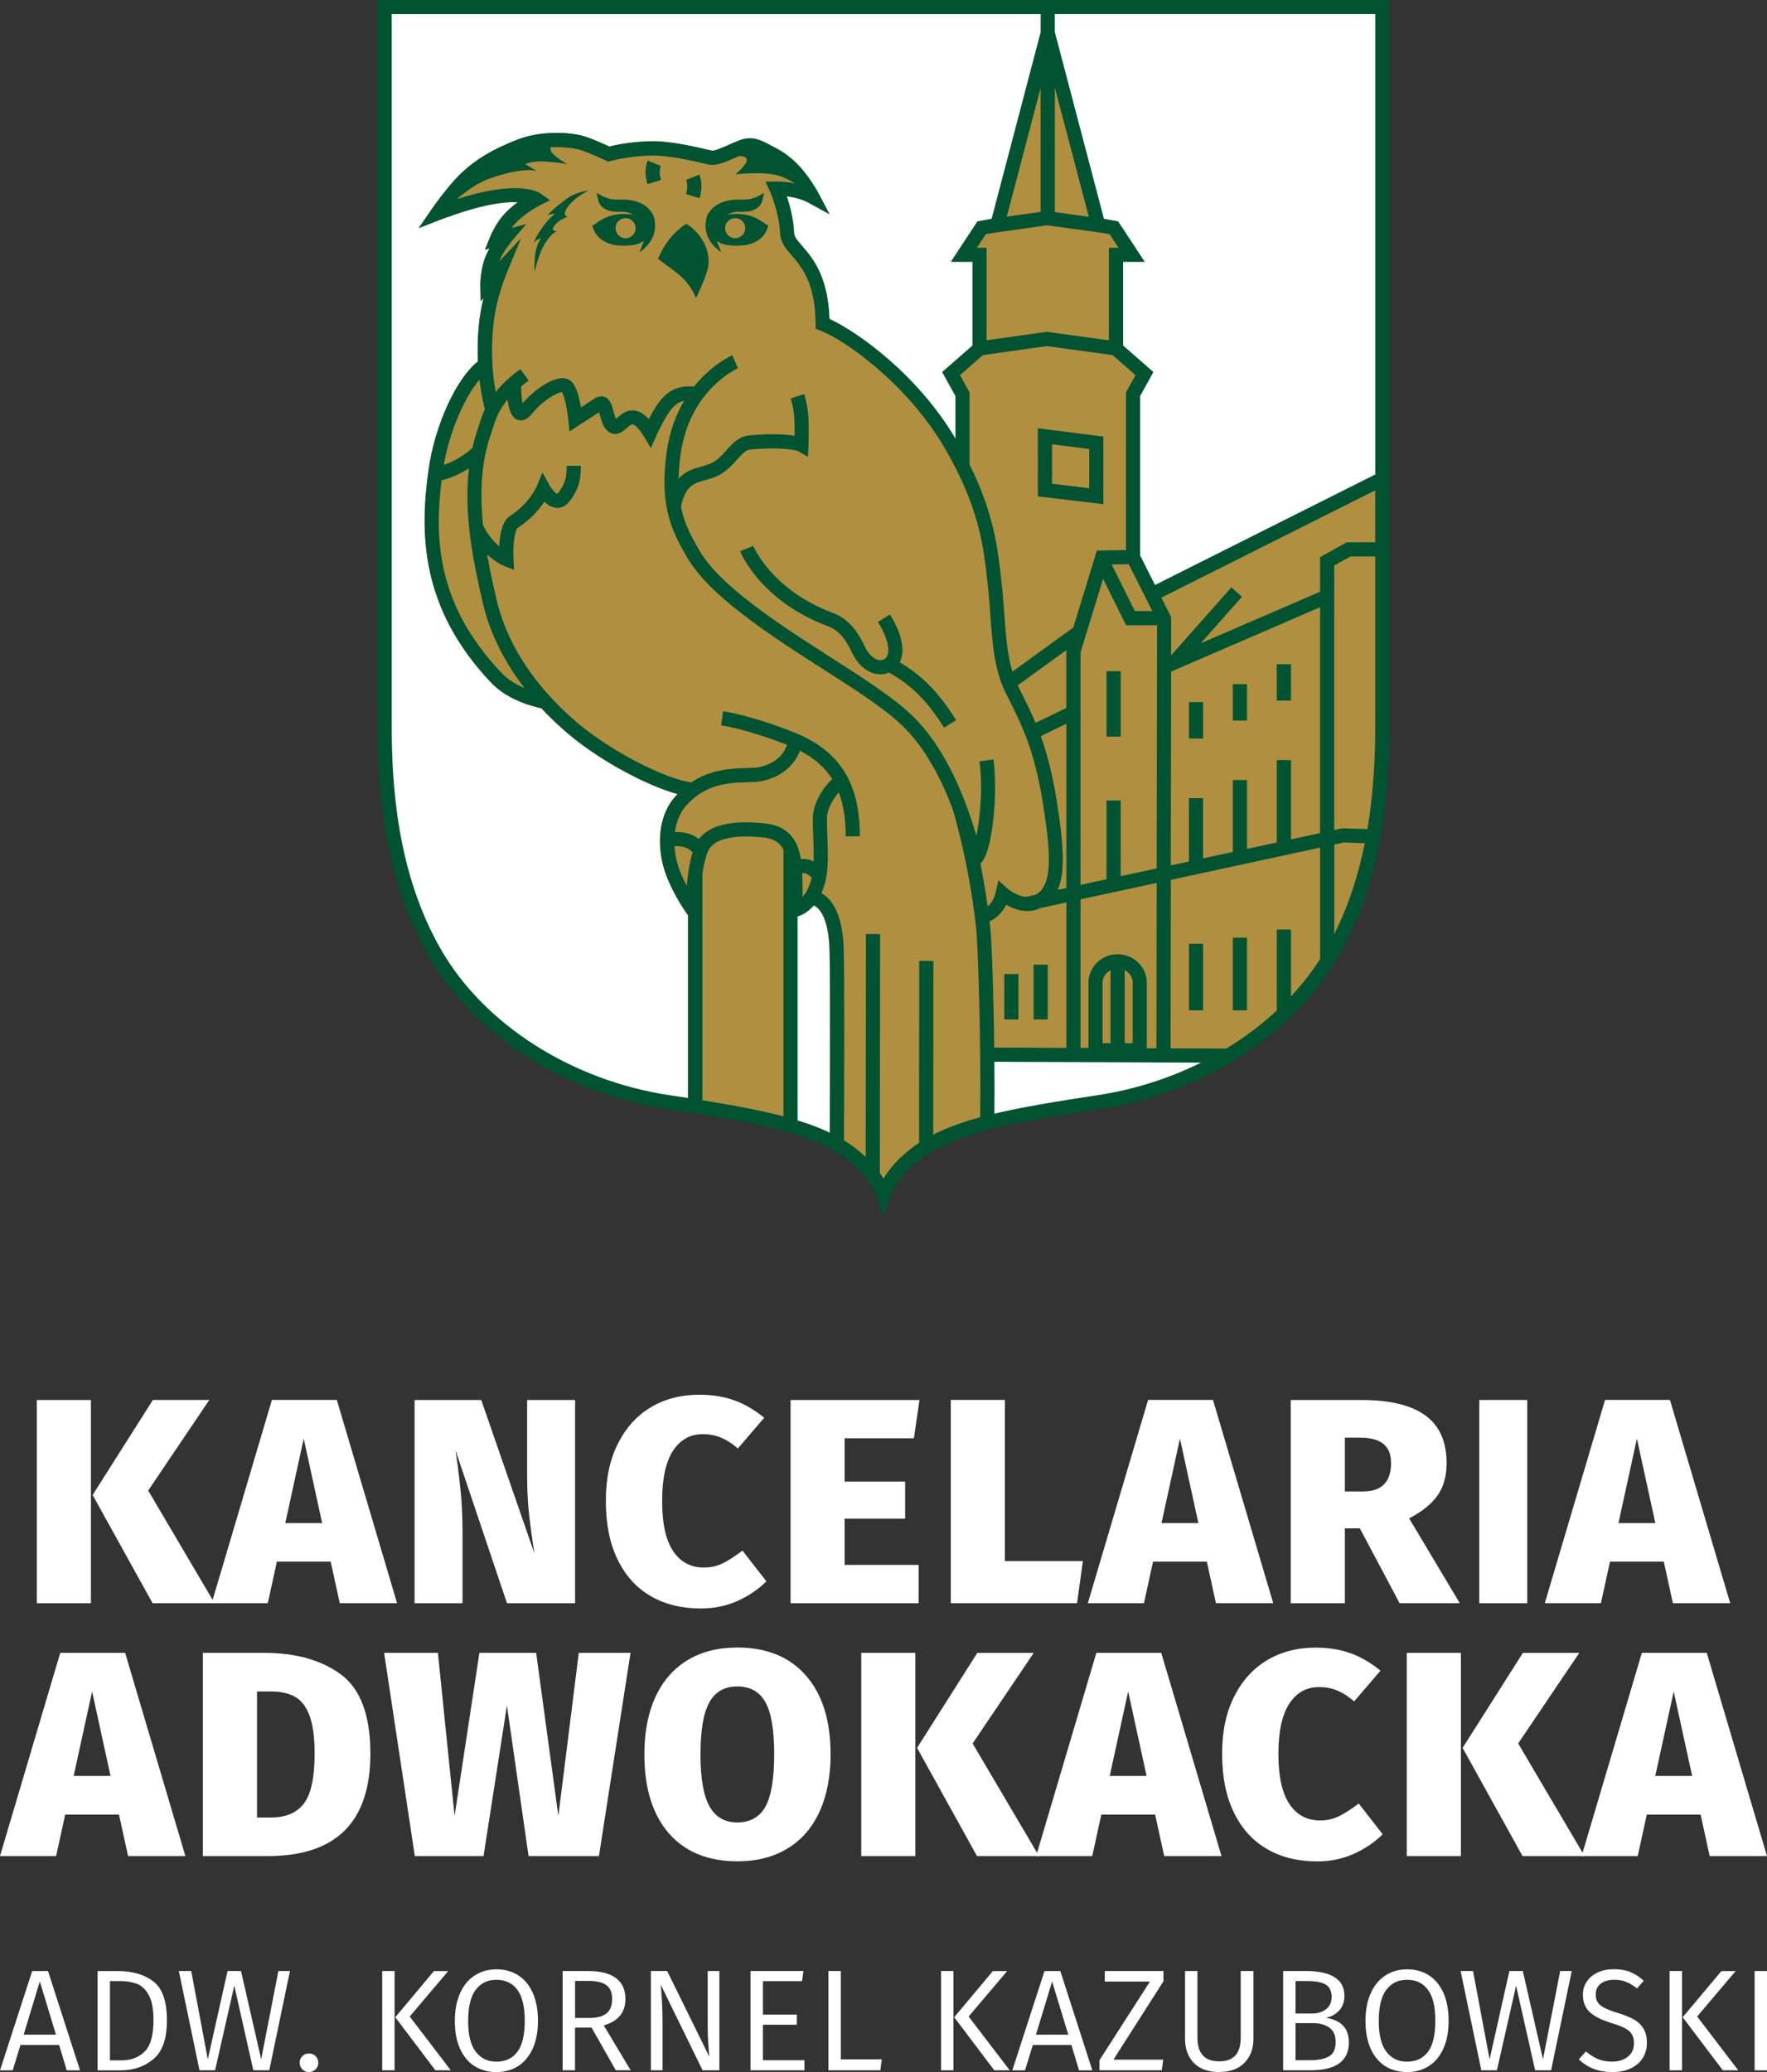 <?xml version="1.0" encoding="UTF-8"?>
<svg xmlns="http://www.w3.org/2000/svg" id="Layer_2" data-name="Layer 2" viewBox="0 0 342.26 401.28">
  <rect x="0" y="0" width="342.26" height="401.28" fill="#333333" stroke="none"/>
  <defs>
    <style>
      .cls-1 {
        fill: #015331;
      }

      .cls-2 {
        fill: #b08f41;
      }

      .cls-3 {
        fill: #fff;
      }
    </style>
  </defs>
  <g id="Logo">
    <g>
      <g>
        <g>
          <g>
            <path class="cls-3" d="M17.61,310.48H7.13v-39.36h10.48v39.36ZM28.71,288.67l12.85,21.8h-12.01l-11.61-20.95,11.67-18.4h10.93l-11.84,17.55Z"></path>
            <path class="cls-3" d="M64.05,302.43h-10.42l-1.76,8.04h-10.87l11.67-39.36h12.57l11.67,39.36h-11.1l-1.76-8.04ZM62.4,294.96l-3.57-16.36-3.57,16.36h7.14Z"></path>
            <path class="cls-3" d="M111.39,310.48h-13.19l-9.97-29.62.17,1.19c.38,2.61.67,5.05.88,7.33.21,2.29.31,4.88.31,7.79v13.31h-9.29v-39.36h12.91l10.31,29.73c-.45-2.83-.8-5.38-1.05-7.64-.25-2.27-.37-4.87-.37-7.82v-14.27h9.29v39.36Z"></path>
            <path class="cls-3" d="M142.36,271.23c2,.76,3.89,1.87,5.66,3.34l-5.1,5.95c-1.02-.91-2.08-1.59-3.17-2.07-1.09-.47-2.3-.71-3.62-.71-2.45,0-4.38,1.08-5.78,3.23-1.4,2.15-2.1,5.4-2.1,9.74s.71,7.52,2.12,9.66c1.42,2.13,3.41,3.2,5.97,3.2,1.32,0,2.54-.27,3.65-.82s2.39-1.37,3.82-2.46l4.64,5.95c-1.55,1.55-3.41,2.81-5.58,3.79-2.17.98-4.54,1.47-7.11,1.47-3.74,0-6.98-.8-9.74-2.41-2.76-1.6-4.89-3.96-6.4-7.08-1.51-3.11-2.27-6.88-2.27-11.3s.77-8,2.32-11.1c1.55-3.1,3.68-5.46,6.4-7.08,2.72-1.62,5.85-2.43,9.4-2.43,2.57,0,4.85.38,6.85,1.13Z"></path>
            <path class="cls-3" d="M177.02,278.54h-13.42v8.38h11.72v7.19h-11.72v8.95h14.33v7.42h-24.8v-39.36h24.97l-1.08,7.42Z"></path>
            <path class="cls-3" d="M194.63,302.32h15.12l-1.13,8.15h-24.46v-39.36h10.48v31.2Z"></path>
            <path class="cls-3" d="M233.76,302.43h-10.42l-1.76,8.04h-10.87l11.67-39.36h12.57l11.67,39.36h-11.1l-1.76-8.04ZM232.12,294.96l-3.57-16.36-3.57,16.36h7.14Z"></path>
            <path class="cls-3" d="M263.38,295.98h-2.89v14.5h-10.48v-39.36h13.65c5.55,0,9.69,1,12.43,3,2.74,2,4.11,5.08,4.11,9.23,0,2.49-.58,4.57-1.73,6.23-1.15,1.66-2.99,3.15-5.52,4.47l9.8,16.42h-11.66l-7.7-14.5ZM260.49,288.84h3.51c3.62,0,5.44-1.83,5.44-5.49,0-1.7-.5-2.94-1.5-3.74-1-.79-2.5-1.19-4.5-1.19h-2.95v10.42Z"></path>
            <path class="cls-3" d="M295.82,310.48h-9.29v-39.36h9.29v39.36Z"></path>
            <path class="cls-3" d="M322.27,302.43h-10.42l-1.76,8.04h-10.87l11.67-39.36h12.57l11.67,39.36h-11.1l-1.76-8.04ZM320.63,294.96l-3.57-16.36-3.57,16.36h7.14Z"></path>
          </g>
          <g>
            <path class="cls-3" d="M23.05,351.41h-10.42l-1.76,8.04H0l11.67-39.36h12.57l11.67,39.36h-11.1l-1.76-8.04ZM21.41,343.93l-3.57-16.36-3.57,16.36h7.14Z"></path>
            <path class="cls-3" d="M66.08,324.31c3.77,2.81,5.66,7.92,5.66,15.32,0,13.21-6.63,19.82-19.88,19.82h-12.57v-39.36h11.78c6.23,0,11.23,1.41,15.01,4.22ZM49.78,327.57v24.41h2.72c2.87,0,4.99-.91,6.37-2.72,1.38-1.81,2.07-5.02,2.07-9.63,0-3.17-.33-5.63-.99-7.39-.66-1.76-1.61-2.97-2.83-3.65-1.23-.68-2.78-1.02-4.67-1.02h-2.66Z"></path>
            <path class="cls-3" d="M116.03,359.45h-13.65l-4.19-29.16-4.53,29.16h-13.31l-5.95-39.36h10.42l3.23,31.6,4.81-31.6h10.99l4.3,31.6,3.96-31.6h10.02l-6.12,39.36Z"></path>
            <path class="cls-3" d="M156.12,324.51c3.17,3.62,4.76,8.7,4.76,15.23,0,4.27-.71,7.96-2.12,11.07-1.42,3.11-3.48,5.5-6.2,7.16-2.72,1.66-5.97,2.49-9.74,2.49-5.7,0-10.13-1.81-13.28-5.44-3.15-3.62-4.73-8.72-4.73-15.29,0-4.27.71-7.95,2.12-11.04,1.42-3.1,3.47-5.47,6.17-7.14,2.7-1.66,5.94-2.49,9.71-2.49,5.7,0,10.14,1.81,13.31,5.44ZM137.41,329.66c-1.15,2.04-1.73,5.4-1.73,10.08s.59,8.05,1.76,10.11c1.17,2.06,2.96,3.09,5.38,3.09s4.3-1.02,5.44-3.06c1.13-2.04,1.7-5.42,1.7-10.14s-.57-8.04-1.7-10.08c-1.13-2.04-2.94-3.06-5.44-3.06s-4.26,1.02-5.41,3.06Z"></path>
            <path class="cls-3" d="M177.3,359.45h-10.48v-39.36h10.48v39.36ZM188.4,337.65l12.85,21.8h-12.01l-11.61-20.95,11.67-18.4h10.93l-11.84,17.55Z"></path>
            <path class="cls-3" d="M223.74,351.41h-10.42l-1.76,8.04h-10.87l11.67-39.36h12.57l11.67,39.36h-11.1l-1.76-8.04ZM222.09,343.93l-3.57-16.36-3.57,16.36h7.14Z"></path>
            <path class="cls-3" d="M261.73,320.21c2,.76,3.89,1.87,5.66,3.34l-5.1,5.95c-1.02-.91-2.08-1.59-3.17-2.07-1.09-.47-2.3-.71-3.62-.71-2.45,0-4.38,1.08-5.78,3.23-1.4,2.15-2.1,5.4-2.1,9.74s.71,7.52,2.12,9.66c1.42,2.13,3.41,3.2,5.97,3.2,1.32,0,2.54-.27,3.65-.82s2.39-1.37,3.82-2.46l4.64,5.95c-1.55,1.55-3.41,2.81-5.58,3.79-2.17.98-4.54,1.47-7.11,1.47-3.74,0-6.98-.8-9.74-2.41-2.76-1.6-4.89-3.96-6.4-7.08-1.51-3.11-2.27-6.88-2.27-11.3s.77-8,2.32-11.1c1.55-3.1,3.68-5.46,6.4-7.08,2.72-1.62,5.85-2.43,9.4-2.43,2.57,0,4.85.38,6.85,1.13Z"></path>
            <path class="cls-3" d="M282.97,359.45h-10.48v-39.36h10.48v39.36ZM294.07,337.65l12.85,21.8h-12.01l-11.61-20.95,11.67-18.4h10.93l-11.84,17.55Z"></path>
            <path class="cls-3" d="M329.4,351.41h-10.42l-1.76,8.04h-10.87l11.67-39.36h12.57l11.67,39.36h-11.1l-1.76-8.04ZM327.76,343.93l-3.57-16.36-3.57,16.36h7.14Z"></path>
          </g>
        </g>
        <g>
          <path class="cls-3" d="M11.46,396.03H3.97l-1.51,4.92H0l6.23-19.23h3.07l6.2,19.23h-2.57l-1.48-4.92ZM10.84,394.04l-3.13-10.31-3.13,10.31h6.26Z"></path>
          <path class="cls-3" d="M29.73,383.74c1.73,1.35,2.6,3.84,2.6,7.48s-.87,6.09-2.61,7.55c-1.74,1.45-3.86,2.18-6.36,2.18h-4.47v-19.23h3.97c2.85,0,5.14.68,6.87,2.03ZM21.29,383.67v15.34h2.26c1.83,0,3.31-.56,4.46-1.69,1.15-1.13,1.72-3.16,1.72-6.11,0-2.07-.29-3.66-.88-4.77s-1.34-1.85-2.26-2.22c-.92-.37-2-.56-3.23-.56h-2.07Z"></path>
          <path class="cls-3" d="M52.17,400.94h-3.1l-3.69-16.4-3.72,16.4h-3.02l-4-19.23h2.4l3.21,17.1,3.83-17.1h2.6l3.91,17.1,3.33-17.1h2.24l-4,19.23Z"></path>
          <path class="cls-3" d="M61.13,398.19c.34.34.52.77.52,1.27s-.17.93-.52,1.29c-.35.35-.78.53-1.3.53s-.93-.18-1.27-.53c-.34-.35-.52-.78-.52-1.29s.17-.9.52-1.26.77-.53,1.27-.53.95.17,1.3.52Z"></path>
          <path class="cls-3" d="M76.43,400.94h-2.4v-19.23h2.4v19.23ZM79.36,390.52l7.96,10.42h-2.99l-7.77-10.28,7.49-8.94h2.77l-7.46,8.8Z"></path>
          <path class="cls-3" d="M100.37,382.54c1.21.77,2.15,1.9,2.82,3.39.67,1.49,1.01,3.3,1.01,5.42s-.34,3.88-1.01,5.37c-.67,1.49-1.61,2.62-2.82,3.4-1.21.77-2.62,1.16-4.22,1.16s-3.01-.38-4.22-1.14c-1.21-.76-2.15-1.89-2.82-3.37s-1.01-3.27-1.01-5.38.34-3.86,1.01-5.37c.67-1.51,1.62-2.66,2.84-3.45,1.22-.79,2.62-1.19,4.21-1.19s3.01.39,4.22,1.16ZM92.13,385.35c-.97,1.3-1.45,3.32-1.45,6.04s.49,4.67,1.47,5.95c.98,1.28,2.31,1.93,4.01,1.93s3.1-.64,4.05-1.91c.95-1.28,1.43-3.27,1.43-5.99s-.47-4.73-1.43-6.02c-.95-1.29-2.3-1.94-4.05-1.94s-3.06.65-4.02,1.96Z"></path>
          <path class="cls-3" d="M114.57,392.67h-3.19v8.27h-2.4v-19.23h4.95c2.37,0,4.16.46,5.38,1.37s1.83,2.25,1.83,4.02c0,1.34-.35,2.43-1.05,3.27-.7.84-1.75,1.46-3.14,1.87l5.2,8.69h-2.88l-4.69-8.27ZM114.21,390.8c1.43,0,2.52-.29,3.26-.88s1.1-1.52,1.1-2.81c0-1.21-.37-2.1-1.1-2.65-.74-.56-1.92-.84-3.56-.84h-2.52v7.18h2.82Z"></path>
          <path class="cls-3" d="M139.33,400.94h-3.24l-8.1-16.57c.22,2.46.34,4.89.34,7.29v9.28h-2.26v-19.23h3.16l8.16,16.6c-.06-.54-.12-1.39-.2-2.56-.08-1.16-.11-2.26-.11-3.28v-10.76h2.26v19.23Z"></path>
          <path class="cls-3" d="M155.34,383.67h-7.57v6.48h6.57v1.96h-6.57v6.87h8.05v1.96h-10.45v-19.23h10.26l-.28,1.96Z"></path>
          <path class="cls-3" d="M162.86,398.82h7.94l-.28,2.12h-10.06v-19.23h2.4v17.1Z"></path>
          <path class="cls-3" d="M184.68,400.94h-2.4v-19.23h2.4v19.23ZM187.62,390.52l7.96,10.42h-2.99l-7.77-10.28,7.49-8.94h2.77l-7.46,8.8Z"></path>
          <path class="cls-3" d="M207.54,396.03h-7.49l-1.51,4.92h-2.46l6.23-19.23h3.07l6.2,19.23h-2.57l-1.48-4.92ZM206.92,394.04l-3.13-10.31-3.13,10.31h6.26Z"></path>
          <path class="cls-3" d="M225.37,383.67l-9.7,15.2h9.64l-.28,2.07h-12.07v-1.96l9.78-15.23h-8.75v-2.04h11.37v1.96Z"></path>
          <path class="cls-3" d="M242.78,394.82c0,1.94-.58,3.5-1.75,4.68s-2.8,1.77-4.9,1.77-3.75-.59-4.89-1.76-1.7-2.74-1.7-4.69v-13.11h2.4v12.91c0,3.05,1.4,4.58,4.19,4.58,1.42,0,2.47-.38,3.16-1.14.69-.76,1.03-1.91,1.03-3.44v-12.91h2.46v13.11Z"></path>
          <path class="cls-3" d="M261.28,395.49c0,3.63-2.49,5.45-7.46,5.45h-5.28v-19.23h4.47c2.38,0,4.21.4,5.49,1.2,1.28.8,1.91,2.01,1.91,3.63,0,1.14-.34,2.07-1.02,2.81-.68.74-1.53,1.21-2.56,1.41,2.96.49,4.44,2.06,4.44,4.72ZM250.94,383.65v6.29h3.13c1.14,0,2.06-.28,2.78-.84s1.08-1.35,1.08-2.38c0-1.14-.39-1.93-1.16-2.39-.77-.46-1.94-.68-3.51-.68h-2.32ZM257.45,398.23c.84-.5,1.26-1.41,1.26-2.74s-.4-2.22-1.22-2.81-1.87-.88-3.17-.88h-3.38v7.18h2.88c1.58,0,2.79-.25,3.63-.76Z"></path>
          <path class="cls-3" d="M276.76,382.54c1.21.77,2.15,1.9,2.82,3.39.67,1.49,1.01,3.3,1.01,5.42s-.34,3.88-1.01,5.37c-.67,1.49-1.61,2.62-2.82,3.4-1.21.77-2.62,1.16-4.22,1.16s-3.01-.38-4.22-1.14c-1.21-.76-2.15-1.89-2.82-3.37-.67-1.48-1.01-3.27-1.01-5.38s.34-3.86,1.01-5.37c.67-1.51,1.62-2.66,2.84-3.45,1.22-.79,2.62-1.19,4.21-1.19s3.01.39,4.22,1.16ZM268.51,385.35c-.97,1.3-1.45,3.32-1.45,6.04s.49,4.67,1.47,5.95c.98,1.28,2.31,1.93,4.01,1.93s3.1-.64,4.05-1.91c.95-1.28,1.43-3.27,1.43-5.99s-.47-4.73-1.43-6.02c-.95-1.29-2.3-1.94-4.05-1.94s-3.06.65-4.02,1.96Z"></path>
          <path class="cls-3" d="M300.45,400.94h-3.1l-3.69-16.4-3.72,16.4h-3.02l-4-19.23h2.4l3.21,17.1,3.83-17.1h2.6l3.91,17.1,3.33-17.1h2.24l-4,19.23Z"></path>
          <path class="cls-3" d="M315.81,381.93c.9.36,1.76.92,2.58,1.66l-1.31,1.48c-.73-.58-1.44-1-2.14-1.27-.7-.27-1.46-.4-2.28-.4-1.06,0-1.92.25-2.58.74-.66.49-.99,1.2-.99,2.11,0,.6.12,1.09.35,1.48.23.39.66.75,1.27,1.08s1.5.67,2.65,1.02c1.21.37,2.22.77,3.02,1.2.8.43,1.44,1.02,1.91,1.76.48.75.71,1.69.71,2.82s-.27,2.1-.81,2.96c-.54.86-1.32,1.52-2.33,2-1.02.48-2.21.71-3.59.71-2.61,0-4.76-.82-6.46-2.46l1.37-1.54c.76.65,1.55,1.14,2.35,1.48.8.34,1.7.5,2.71.5,1.23,0,2.24-.31,3.05-.94.8-.62,1.2-1.5,1.2-2.64,0-.67-.13-1.23-.38-1.68-.25-.45-.68-.84-1.29-1.17-.61-.34-1.47-.67-2.58-1.01-1.97-.6-3.41-1.31-4.3-2.14-.89-.83-1.34-1.95-1.34-3.37,0-.95.25-1.8.76-2.56.5-.76,1.21-1.34,2.11-1.76.9-.42,1.93-.63,3.09-.63,1.27,0,2.35.18,3.26.54Z"></path>
          <path class="cls-3" d="M325.8,400.94h-2.4v-19.23h2.4v19.23ZM328.73,390.52l7.96,10.42h-2.99l-7.77-10.28,7.49-8.94h2.77l-7.46,8.8Z"></path>
          <path class="cls-3" d="M342.26,400.94h-2.4v-19.23h2.4v19.23Z"></path>
        </g>
      </g>
      <g>
        <path class="cls-3" d="M171.13,1.37h-96.63v138.95c0,10.85.71,28.58,9.73,44.24,8.36,14.53,25.26,25.87,45.2,28.87,19.94,3.01,30.64,5.12,37.61,11.89,3.13,3.04,4.08,5.97,4.08,5.97,0,0,.95-2.93,4.08-5.97,6.97-6.77,17.67-8.88,37.61-11.89,19.94-3.01,36.84-14.34,45.2-28.87,9.01-15.67,9.73-33.39,9.73-44.24V1.37h-96.63Z"></path>
        <path class="cls-2" d="M223.21,114.87l-3.64-7.29v-31.29l2.14-4.12-5.49-4.89v-18.29h3l-2.83-5.03-3.5-.78-9.95-36.76-10.38,37.21-2.57.51-3.77,5.74h3.43v17.92l-5.66,4.46,2.44,4.46v13.25s3.09,8.24,4.37,12.01c1.29,3.77,1.23,7.91,1.87,13.91.63,6,1.41,12.44,2.08,15.17.67,2.71,3.84,7,5.52,11.6,2.66,7.27,3.94,14.77,4.29,20.74.23,4,.95,8.34-3,10.47-3.95,2.13-7.46-1.12-7.46-1.12-.47,2.75-3.94,6.55-3.94,6.55,1.28,4.87.94,24.8.94,24.8l45.78,1s2.9-1.77,6.45-4.25c3.54-2.47,9.12-8.46,13.2-13.85,4.08-5.39,5.24-10.14,7.47-16.48,2.22-6.35,3.76-25.47,3.76-25.47v-52.31l-44.55,22.13Z"></path>
        <path class="cls-2" d="M204.65,154.89c-1.7-10.56-4.27-15.68-7-21.1l-.42-.83c-1.98-3.94-2.33-8.83-2.7-14.02-.12-1.75-.25-3.55-.45-5.31l-.15-1.39c-.72-6.71-1.62-15.07-8.81-27.21-7.55-12.75-19.3-20.91-24.46-23.26-.28-8.34-3.28-11.81-5.29-14.13-1-1.16-1.53-1.8-1.56-2.52-.12-2.76-.83-5.38-1.41-7.11,1.26.17,2.9.52,4.28,1.29l4.01,2.2-2.14-4.05c-.07-.14-1.86-3.49-4.34-5.91-1.8-1.76-3.14-2.46-4.9-3.38l-.22-.12c-1.69-.89-3.43-1.81-5.91-.85-.56.22-1.18.49-1.81.77-1.02.45-2.91,1.29-3.46,1.21-.24-.04-.78-.16-1.42-.31-2.45-.57-7.01-1.63-10.78-1.5-3.73.12-6.57.73-7.69,1.01-1.09-.51-3.82-1.74-5.48-2.15-2.16-.53-7.53-1.04-12.33.82-4.73,1.84-7.95,3.75-10.77,6.4-2.71,2.55-5.71,6.9-5.83,7.08l-2.51,3.66,4.14-1.61s5.05-1.95,9.04-2.79c2.68-.56,4.64-.68,6.01-.63-1.22.9-2.58,2.09-3.57,3.51-1.16,1.66-1.73,3.07-1.75,3.13l-1.03,2.56.86-.23c-.54.98-1.03,2.11-1.29,3.25-.49,2.2-.48,3.47-.48,3.61l.06,3.35.56-.6c-.02.08-.04.16-.06.25-.74,3.1-1.1,6.5-1.06,10.1,0,.65.01,1.29.04,1.92-4.16,3.24-8.36,12.36-9.57,21.04-1.7,12.24-1.59,26.7,12.14,41.18,3.4,3.59,8.76,4.75,9.72,4.93,2.86,3.08,5.58,5.34,7.34,6.67,5.97,4.51,13.68,8.49,19.04,9.96-.19.2-.38.4-.57.62-2.64,3.08-3.49,7.75-2.33,12.8,1.06,4.61,4.58,9.58,4.73,9.79l.2.28v36.99s5.09.53,9.84,1.36c4.75.83,11.33,2.37,11.33,2.37v-40.51c.6-.16,1.9-.66,3.15-2.13.92.4,2.83,2.01,3.06,8.47.19,5.65.04,37.38.04,37.38,0,0,3.95,2.1,5.8,3.64s4.52,5.42,4.52,5.42c0,0,2.7-3.27,5.62-5.77,2.92-2.49,8.44-4.83,11.03-5.68,2.59-.85,3.76-1.39,3.76-1.39.19-13.99-1-39.84-1-39.84,0,0,3.04-.99,3.86-3.99,1.77,1.02,4.77,3.2,7.61,1.24,4.18-2.89,4.53-8.65,2.72-19.95Z"></path>
        <g>
          <rect class="cls-1" x="214.33" y="129.98" width="2.74" height="12.67"></rect>
          <rect class="cls-1" x="230.3" y="135.98" width="2.74" height="7.05"></rect>
          <rect class="cls-1" x="238.8" y="132.49" width="2.74" height="7.05"></rect>
          <rect class="cls-1" x="247.31" y="128.63" width="2.74" height="7.05"></rect>
          <rect class="cls-1" x="238.8" y="181.59" width="2.74" height="14.08"></rect>
          <rect class="cls-1" x="230.3" y="182.78" width="2.74" height="12.88"></rect>
          <rect class="cls-1" x="200.2" y="186.82" width="2.74" height="10.61"></rect>
          <rect class="cls-1" x="194.52" y="188.63" width="2.74" height="8.8"></rect>
          <path class="cls-1" d="M201.03,96.13l12.69,1.51v-13.09l-12.69-1.61v13.19ZM203.77,86.04l7.21.92v7.59l-7.21-.86v-7.65Z"></path>
          <path class="cls-1" d="M132.91,43.33s-2.03,1.29-3.48,3.29c-1.31,1.8-1.97,3.5-1.97,3.5,0,0,2.14,1.61,3.45,2.59,3.05,2.28,3.89,5.04,3.89,5.04,0,0,2.34-4.72,2.44-6.62.26-5.22-4.32-7.8-4.32-7.8Z"></path>
          <path class="cls-1" d="M125.54,40.33c-.45-.44-1.28-.97-1.99-1.21-.62-.21-1.5-.42-2.49-.46-1.16-.04-1.98.1-3.12-.2-1.23-.32-2.36-1.12-2.36-1.12,0,0,.23,1.68.65,2.27.54.76,1.58,1.53,4.09,1.4.87-.04,1.68.21,2.38.59-.69-.13-1.45-.19-2.2-.16-1.42.05-2.52.39-3.36.78-.83.39-2.41,1.51-2.41,1.51,0,0,.26.96.81,1.72.56.76,1.75,1.64,3.26,1.95,1.5.3,4.06.2,5-.25.37-.18.68-.34.92-.48-.04.13-.09.24-.13.35-.35.79-.73,1.84-.73,1.84,0,0,.93-.6,1.74-1.6.27-.33.69-.92.96-1.66.27-.74.4-1.57.29-2.5-.11-.92-.17-1.64-1.32-2.77ZM121.17,46.14c-1.08,0-1.95-.88-1.95-1.95s.88-1.95,1.95-1.95,1.95.88,1.95,1.95-.88,1.95-1.95,1.95Z"></path>
          <path class="cls-1" d="M143.06,41.44c-.75-.03-1.51.03-2.2.16.7-.38,1.51-.64,2.38-.59,2.51.13,3.55-.64,4.09-1.4.41-.58.65-2.27.65-2.27,0,0-1.12.79-2.36,1.12-1.13.3-1.96.16-3.12.2-.99.03-1.87.25-2.49.46-.71.24-1.54.77-1.99,1.21-1.15,1.13-1.21,1.85-1.32,2.77s.02,1.76.29,2.5c.27.74.7,1.33.96,1.66.81,1,1.74,1.6,1.74,1.6,0,0-.37-1.06-.73-1.84-.05-.11-.09-.22-.13-.35.24.14.55.31.92.48.94.45,3.5.55,5,.25,1.5-.3,2.7-1.18,3.26-1.95.56-.76.81-1.72.81-1.72,0,0-1.58-1.12-2.41-1.51-.83-.39-1.94-.73-3.36-.78ZM142.4,46.14c-1.08,0-1.95-.88-1.95-1.95s.88-1.95,1.95-1.95,1.95.88,1.95,1.95-.88,1.95-1.95,1.95Z"></path>
          <path class="cls-1" d="M106.05,41.7c.63-.26,1.07-.28,1.47-.28,0,0-1.21.68-3.06,3.49-.62.94-1.1,2.08-1.1,2.08,0,0,.65-.7,1.47-.84,0,0-.89,1.02-1.17,3.11-.17,1.28-.13,3.4-.13,3.4,0,0,.85-3.49,1.78-5.08.93-1.59,1.91-2.69,2.74-2.79,0,0-.91.07-.98-.45-.03-.24.51-.99,1.15-1.47.79-.59,1.73-.91,1.73-.91,0,0-.82-.19-.48-.98.42-.98.9-1.47,1.81-2.31.92-.84,2.68-1.75,2.68-1.75,0,0-2.36.19-4.26,1.62-1.06.8-2.82,2.15-3.66,3.17Z"></path>
          <path class="cls-1" d="M135.51,38.36c.04-.12.34-1.19.36-2.17.02-1.3-.36-2.28-.41-2.38l-2.54,1.03s.22.57.21,1.31c0,.52-.18,1.22-.25,1.45l2.63.78Z"></path>
          <path class="cls-1" d="M128.03,34.89c-.06-.21-.24-.92-.25-1.45-.01-.73.2-1.3.21-1.31l-1.27-.51-1.27-.52c-.04.11-.43,1.09-.41,2.38.02.99.33,2.06.36,2.17l2.63-.78Z"></path>
          <path class="cls-1" d="M174.27,128.3c.94-1.9.77-5-1.89-9.3l-2.33,1.44c2.4,3.87,2.38,6.41,1.35,7.14-.38.27-.83.34-1.33.21-.96-.25-1.88-1.15-2.47-2.4-1.5-3.16-3.16-5.51-6.38-6.73-11.76-4.42-15.29-12.85-15.32-12.93l-1.27.51-1.27.51c.16.39,3.95,9.6,16.9,14.48,2.39.9,3.59,2.64,4.87,5.34.95,2,2.5,3.41,4.26,3.87.39.1.78.15,1.17.15.56,0,1.11-.12,1.62-.34,4.36,2.42,7.5,5.56,10.68,10.67l2.33-1.45c-3.26-5.25-6.5-8.59-10.9-11.19Z"></path>
          <path class="cls-1" d="M73.13,0v140.33c0,11.89,1.03,29.49,9.91,44.93,8.78,15.25,26.47,26.57,46.19,29.55,20.12,3.03,30.32,5.16,36.86,11.51,2.78,2.7,3.7,5.32,3.73,5.41l1.29,3.95,1.32-3.95s.92-2.68,3.74-5.42c6.54-6.35,16.74-8.48,36.86-11.51,19.71-2.97,37.41-14.29,46.19-29.55,8.88-15.44,9.91-33.04,9.91-44.93V0H73.13ZM204.32,16.97l6.58,25.01-6.58-.9v-24.11ZM213.33,45.07h0s1.6.29,1.6.29l1.72,2.62h-1.86v17.93l-12.02-1.65-11.68,1.64v-17.92h-1.86l1.72-2.62,1.62-.29,10.23-1.44,10.52,1.44ZM222.12,190c-.16-2.89-2.63-5.2-5.64-5.2s-5.48,2.31-5.64,5.2v12.95s-1.55,0-1.55,0v-28.78l14.76-3.19-.05,32.03h-1.87v-13.01h0ZM219.39,190.3v11.73h-1.54v-14.15c.91.47,1.54,1.37,1.54,2.42ZM215.11,187.88v14.15h-1.54v-11.73c0-1.05.63-1.95,1.54-2.42ZM217.07,169.69v-14.67h-2.74v15.26l-5.04,1.09v-45l4.37-14.26,4.46,8.98h6l-.07,47.09-6.98,1.51ZM219.82,118.35l-4.49-9.03,3.3-.06,4.57,9.09h-3.39ZM218.1,75.99v30.54l-5.64.1-4.57,14.91-11.79,8.53c-1.01-3.34-1.29-7.15-1.57-11.13-.12-1.75-.25-3.55-.45-5.31l-.15-1.39c-.62-5.77-1.39-12.75-6.14-22.29v-13.96l-1.84-3.34,4.44-3.88,12.39-1.74,12.73,1.74,4.43,3.88-1.84,3.34ZM204.65,154.89c-.84-5.2-1.88-9.08-3.06-12.32l4.96-2.42v31.82l-1.67.36c1.54-3.52,1.11-9.11-.23-17.44ZM200.59,140c-.93-2.23-1.93-4.2-2.94-6.21l-.42-.83c-.04-.08-.07-.16-.11-.24l9.42-6.81v11.19l-5.96,2.9ZM195.01,41.96l6.56-24.95v24.03l-6.56.92ZM133.3,212.65c-1.19-.18-2.41-.37-3.66-.56-18.91-2.85-35.85-13.66-44.22-28.2-8.56-14.87-9.55-31.98-9.55-43.56V2.74h125.7v3.49l-9.5,36.14-2.75.5-5.16,7.85h4.2v16.19l-5.87,5.14,2.57,4.65v8.23c-7.55-12.69-19.25-20.81-24.4-23.16-.28-8.34-3.28-11.81-5.29-14.13-1-1.16-1.53-1.8-1.56-2.52-.12-2.76-.83-5.38-1.41-7.11,1.26.17,2.9.52,4.28,1.29l4.01,2.2-2.14-4.05c-.07-.14-1.86-3.49-4.34-5.91-1.8-1.76-3.14-2.46-4.9-3.38l-.22-.12c-1.69-.89-3.43-1.81-5.91-.85-.56.22-1.18.49-1.81.77-1.02.45-2.91,1.29-3.46,1.21-.24-.04-.78-.16-1.42-.31-2.45-.57-7.01-1.63-10.78-1.5-3.73.12-6.57.73-7.69,1.01-1.09-.51-3.82-1.74-5.48-2.15-2.16-.53-7.53-1.04-12.33.82-4.73,1.84-7.95,3.75-10.77,6.4-2.71,2.55-5.71,6.9-5.83,7.08l-2.51,3.66,4.14-1.61s5.05-1.95,9.04-2.79c2.68-.56,4.64-.68,6.01-.63-1.22.9-2.58,2.09-3.57,3.51-1.16,1.66-1.73,3.07-1.75,3.13l-1.03,2.56.86-.23c-.54.98-1.03,2.11-1.29,3.25-.49,2.2-.48,3.47-.48,3.61l.06,3.35.56-.6c-.02.08-.04.16-.06.25-.74,3.1-1.1,6.5-1.06,10.1,0,.65.01,1.29.04,1.92-4.16,3.24-8.36,12.36-9.57,21.04-1.7,12.24-1.59,26.7,12.14,41.18,3.4,3.59,8.76,4.75,9.72,4.93,2.86,3.08,5.58,5.34,7.34,6.67,5.97,4.51,13.68,8.49,19.04,9.96-.19.2-.38.4-.57.62-2.64,3.08-3.49,7.75-2.33,12.8,1.06,4.61,4.58,9.58,4.73,9.79l.2.28v35.39ZM93.52,116.79c1.53,6.53,4.68,12.05,8.07,16.46-1.51-.64-3.17-1.58-4.44-2.92-12.34-13.01-13.07-25.59-11.62-37.31,1.9-.49,3.64-1.25,5.3-2.32-1.03,8.75.78,17.91,2.7,26.1ZM92.55,83.06c-.43,1.22-.77,2.45-1.05,3.7-1.78,1.56-3.54,2.6-5.54,3.27,1.21-6.89,4.19-13.3,6.91-16.5.26,2.25.66,4.19,1.05,5.74-.5,1.09-.81,2.07-1.08,2.91-.1.32-.19.61-.29.88ZM133.02,171.56c-.8-1.52-1.59-3.31-1.98-4.99-.21-.92-.33-1.82-.39-2.69.97-.07,2.43.05,3.51,1.17-.63,2.08-.97,4.47-1.14,6.51ZM151.74,216.19c-4.35-1.14-9.5-2.11-15.69-3.11v-43.84c.21-1.41.5-2.83.93-4.05.93-2.64,4.59-3.65,10.89-3.01,1.92.2,3.15.91,3.88,2.37v51.63ZM148.14,159.47c-2.54-.26-9.67-.98-12.76,3.01-1.55-1.18-3.33-1.4-4.65-1.34.26-1.95.94-3.66,2.05-4.97,3.81-4.45,8.51-4.58,11.95-4.68,1.11-.03,2.07-.06,2.87-.23,4.4-.94,6.52-3.68,7.36-5.87,2.74,1.42,4.81,3.21,6.24,5.49-1.68,1.52-3.7,4.55-3.76,7.55-.02,1.06.03,2.3.08,3.6.06,1.57.12,3.26.07,4.8-.4-.2-.81-.34-1.24-.42-.44-.08-.85-.08-1.23-.04-.48-3.03-1.94-6.4-6.98-6.91ZM155.37,169.09c.5-.06,1.15.1,1.86.91-.02.07-.03.15-.05.22-.47,1.73-1.13,2.81-1.74,3.49.03-1.28.02-2.92-.07-4.62ZM160.74,219.36c-1.87-.9-3.94-1.68-6.26-2.39v-39.5c.6-.16,1.9-.66,3.15-2.13.92.4,2.83,2.01,3.06,8.47.16,4.76.08,28.1.05,35.55ZM189.85,216.37c-3.52.96-6.5,2.04-9.09,3.37l.03-33.65h-2.74s-.03,35.25-.03,35.25c-1.36.9-2.61,1.89-3.76,3.01-1.43,1.39-2.44,2.76-3.13,3.88-.2-.33-.45-.69-.71-1.06l.05-46.27h-2.74s-.05,43.14-.05,43.14c-1.28-1.2-2.67-2.26-4.21-3.21.02-5.12.13-31.86-.05-37.12-.17-4.84-1.27-8.2-3.27-9.98-.36-.32-.72-.56-1.06-.74.27-.6.52-1.28.73-2.05.68-2.47.55-5.95.43-9.02-.05-1.27-.09-2.46-.07-3.45.04-1.93,1.29-3.88,2.29-5.01.91,2.38,1.34,5.18,1.34,8.51h2.74c.02-10.44-3.97-16.67-12.93-20.21-8.35-3.29-13.35-3.99-13.56-4.02l-.37,2.72s4.85.69,12.76,3.79c-.44,1.28-1.72,3.53-5.42,4.32-.55.12-1.4.14-2.37.17-2.9.08-6.95.21-10.78,2.79-4.76-.71-13.55-5.05-20-9.92-4.29-3.24-14.59-12.21-17.69-25.45-.66-2.83-1.31-5.78-1.83-8.78,1.67,1.56,3.13,2.16,3.23,2.2l1.99.78-.12-2.13c-.15-2.66.25-5.57.82-6,2.58-1.67,4.21-3.64,5.16-5.07.62.6,1.41,1.12,2.32,1.19.7.06,1.71-.14,2.61-1.32,2.13-2.81,2.13-5.03,2.13-6.82h-2.74c0,1.66,0,3.09-1.58,5.16-.14.19-.23.24-.23.25-.29-.03-1.03-.77-1.5-1.61l-1.39-2.51-1.08,2.66s-1.38,3.3-5.2,5.77c-1.52.98-1.98,3.65-2.08,5.88-.99-.83-2.19-2.14-3.14-4.11-.62-6.05-.42-12.14,1.56-17.74.11-.3.21-.62.32-.97.31-.99.67-2.13,1.36-3.39h.03s0-.04,0-.05c.38-.69.86-1.42,1.48-2.18.4,3.34,1.52,3.77,1.95,3.92.65.24,1.64.24,2.72-1.09,2.22-2.75,5.03-4.24,5.88-4.27.43.67.98,3.08,1.22,5.39l.23,2.23,1.88-1.22s2.15-1.4,3.86-2.5c.05.18.1.37.14.52.33,1.26.74,2.82,2.04,3.47,1.35.67,2.47-.31,3.14-.9.42-.37.89-.78,1.19-.74.13.02.87.23,2.15,2.34l1.37,2.25,1.06-2.41s1.28-2.89,2.62-4.75c.75-1.04,1.52-1.74,2.75-1.98-1.53,2.6-2.8,5.85-3.37,9.89-1.52,10.86,1.24,15.67,3.9,20.33,2.57,4.49,7.84,9.32,17.09,15.65,3.1,2.12,6.29,4.17,9.38,6.14,6.06,3.88,11.79,7.55,15.2,10.82,4.71,4.52,7.8,10.87,9.8,16.18h0c.03.1,3.06,9.74,4.54,22.84.43,3.83.97,22.37.81,36.88ZM191.29,175.49c-.42-3.03-.91-5.81-1.39-8.27,2.25-1.77,3.45-13.13,2.53-20.14l-2.72.36c.71,5.38.11,10.95-.58,14.41-1.74-5.81-5.33-16.43-12.53-23.35-3.6-3.45-9.44-7.19-15.62-11.15-3.07-1.96-6.24-4-9.31-6.09-8.89-6.09-13.91-10.64-16.26-14.75-1.43-2.51-2.82-4.93-3.52-8.35.88-4.12,2.49-4.57,4.7-5.18.54-.15,1.09-.3,1.66-.51,2.14-.8,3.45-2.27,4.5-3.45,1.08-1.22,1.75-1.91,2.75-1.99,6.98-.56,9.06.33,9.06.33l1.95,1.11.09-2.24c0-.12.12-2.85-.01-5.28-.13-2.54-.79-4.55-.82-4.64l-2.6.86s.57,1.76.69,3.92c.06,1.12.06,2.35.05,3.3-1.58-.27-4.26-.45-8.63-.09-2.15.17-3.44,1.62-4.58,2.9-.98,1.1-1.91,2.15-3.41,2.71-.45.17-.93.3-1.43.44-1.43.39-3.07.85-4.42,2.35.03-1.43.15-3,.4-4.76,1.73-12.35,10.71-16.45,11.09-16.62l-1.09-2.51c-.26.11-4.01,1.79-7.41,6.05-3.06-.25-5.11.72-6.89,3.18-.7.97-1.37,2.15-1.88,3.14-.88-.99-1.75-1.53-2.67-1.67-1.56-.24-2.68.74-3.42,1.39-.08.07-.18.16-.27.24-.18-.39-.35-1.04-.45-1.44-.31-1.17-.63-2.39-1.72-2.82-.43-.16-1.1-.25-1.91.27-.8.52-1.82,1.18-2.69,1.74-.38-2.29-1.04-4.53-2.17-5.26-2.26-1.47-6.61,1.54-9.14,4.47-.16-.8-.27-2.02-.29-3.26.45-.37.93-.75,1.47-1.14l-1.6-2.22c-2.15,1.55-3.67,3.04-4.78,4.45-.4-2.19-.71-4.84-.71-7.83-.03-3.39.3-6.57.99-9.45.72-3.01,1.8-5.65,1.81-5.68l2.81-6.82-4.25,4.49c.86-2.06,2.4-3.87,2.41-3.89l2.89-3.38-2.88.79c1.84-2.55,5.36-4.33,5.4-4.35l2.06-1.03-1.88-1.32c-.29-.21-3.09-1.97-10.92-.32-1.72.36-3.57.9-5.17,1.41.09-.11.18-.22.28-.33,1.99-1.57,3.79-2.96,6.85-3.95,6.46-2.08,8.32-1.09,8.32-1.09l-2.29-1.4s1.49-.76,4.55-.45c3.04.31,3.57.42,3.57.42,0,0-2.87-1.55-3.19-2.61-.08-.27-.09-.47-.05-.61,2.4-.13,4.43.16,5.31.38,1.49.37,4.41,1.7,5.41,2.18l.47.23.5-.15s3.14-.89,7.53-1.04c3.41-.11,7.74.89,10.07,1.43.75.17,1.29.3,1.63.35,1.33.2,3.1-.58,4.97-1.41.23-.1.46-.2.68-.3.22.02.45.05.69.1,2.34.45-1.45,3.46-1.45,3.46,0,0,5.11-.58,8.03.16,1.27.32,2.52.97,3.53,1.6-1.96-.39-3.53-.37-3.63-.37l-2.08.04.86,1.9s1.79,4.01,1.97,8.18c.07,1.71,1.12,2.91,2.23,4.19,1.93,2.23,4.56,5.28,4.64,13.27v.94s.88.33.88.33c4.79,1.82,16.72,10.27,23.94,22.46,6.88,11.62,7.75,19.65,8.44,26.1l.15,1.41c.19,1.7.32,3.48.44,5.2.37,5.22.76,10.62,2.98,15.05l.42.83c2.63,5.22,5.11,10.16,6.74,20.3,1.6,9.94,1.9,15.71-1.06,17.76-.1.07-.2.12-.3.17l-1.9.41c-1.86-.13-3.49-1.55-3.59-1.63l-1.73-1.56-.52,2.27c-.33,1.43-.95,2.26-1.55,2.74ZM191.76,179.19c-.03-.26-.06-.51-.09-.76,1.14-.51,2.38-1.49,3.21-3.22,1.58.92,4.12,1.86,6.67.64l5-1.08v28.17l-13.98-.06c-.12-10.54-.46-20.63-.81-23.69ZM212.62,212.09c-8.1,1.22-14.63,2.31-20.02,3.59.03-3.19.03-6.61,0-10.05l40.03.16c-6.17,3.06-12.95,5.24-20.01,6.3ZM255.7,185.72c-1.63,2.55-3.52,4.97-5.65,7.24v-12.95h-2.74v15.66h.03c-2.95,2.75-6.25,5.23-9.81,7.4l-10.79-.04.05-32.63,28.91-6.25v21.58ZM255.7,161.34l-5.65,1.22v-15.35h-2.74v15.94l-5.77,1.25v-13.33h-2.74v13.92l-5.77,1.25v-11.67h-2.74v12.27l-3.51.76.06-37.54,28.85-12.46v43.75ZM258.44,180.9v-17.35l1.87-.4,4.05.14c-1.18,5.84-3.03,11.85-5.92,17.61ZM266.38,140.33c0,5.71-.25,12.77-1.52,20.24l-4.8-.17-1.63.35v-51.23l3.15-1.75h4.8s0,32.56,0,32.56ZM266.38,105.02h-5.51s-5.18,2.88-5.18,2.88v6.7l-23.11,9.98,7.98-9.01-2.05-1.82-11.67,13.17v-7.4s-1.89-3.78-1.89-3.78l41.42-20.78v10.06ZM266.38,91.89l-42.66,21.4-2.88-5.73v-30.86l2.57-4.65-5.87-5.14v-16.19h4.2l-5.16-7.85-2.75-.5-9.52-36.19v-3.45h62.07v89.15Z"></path>
        </g>
      </g>
    </g>
  </g>
</svg>
